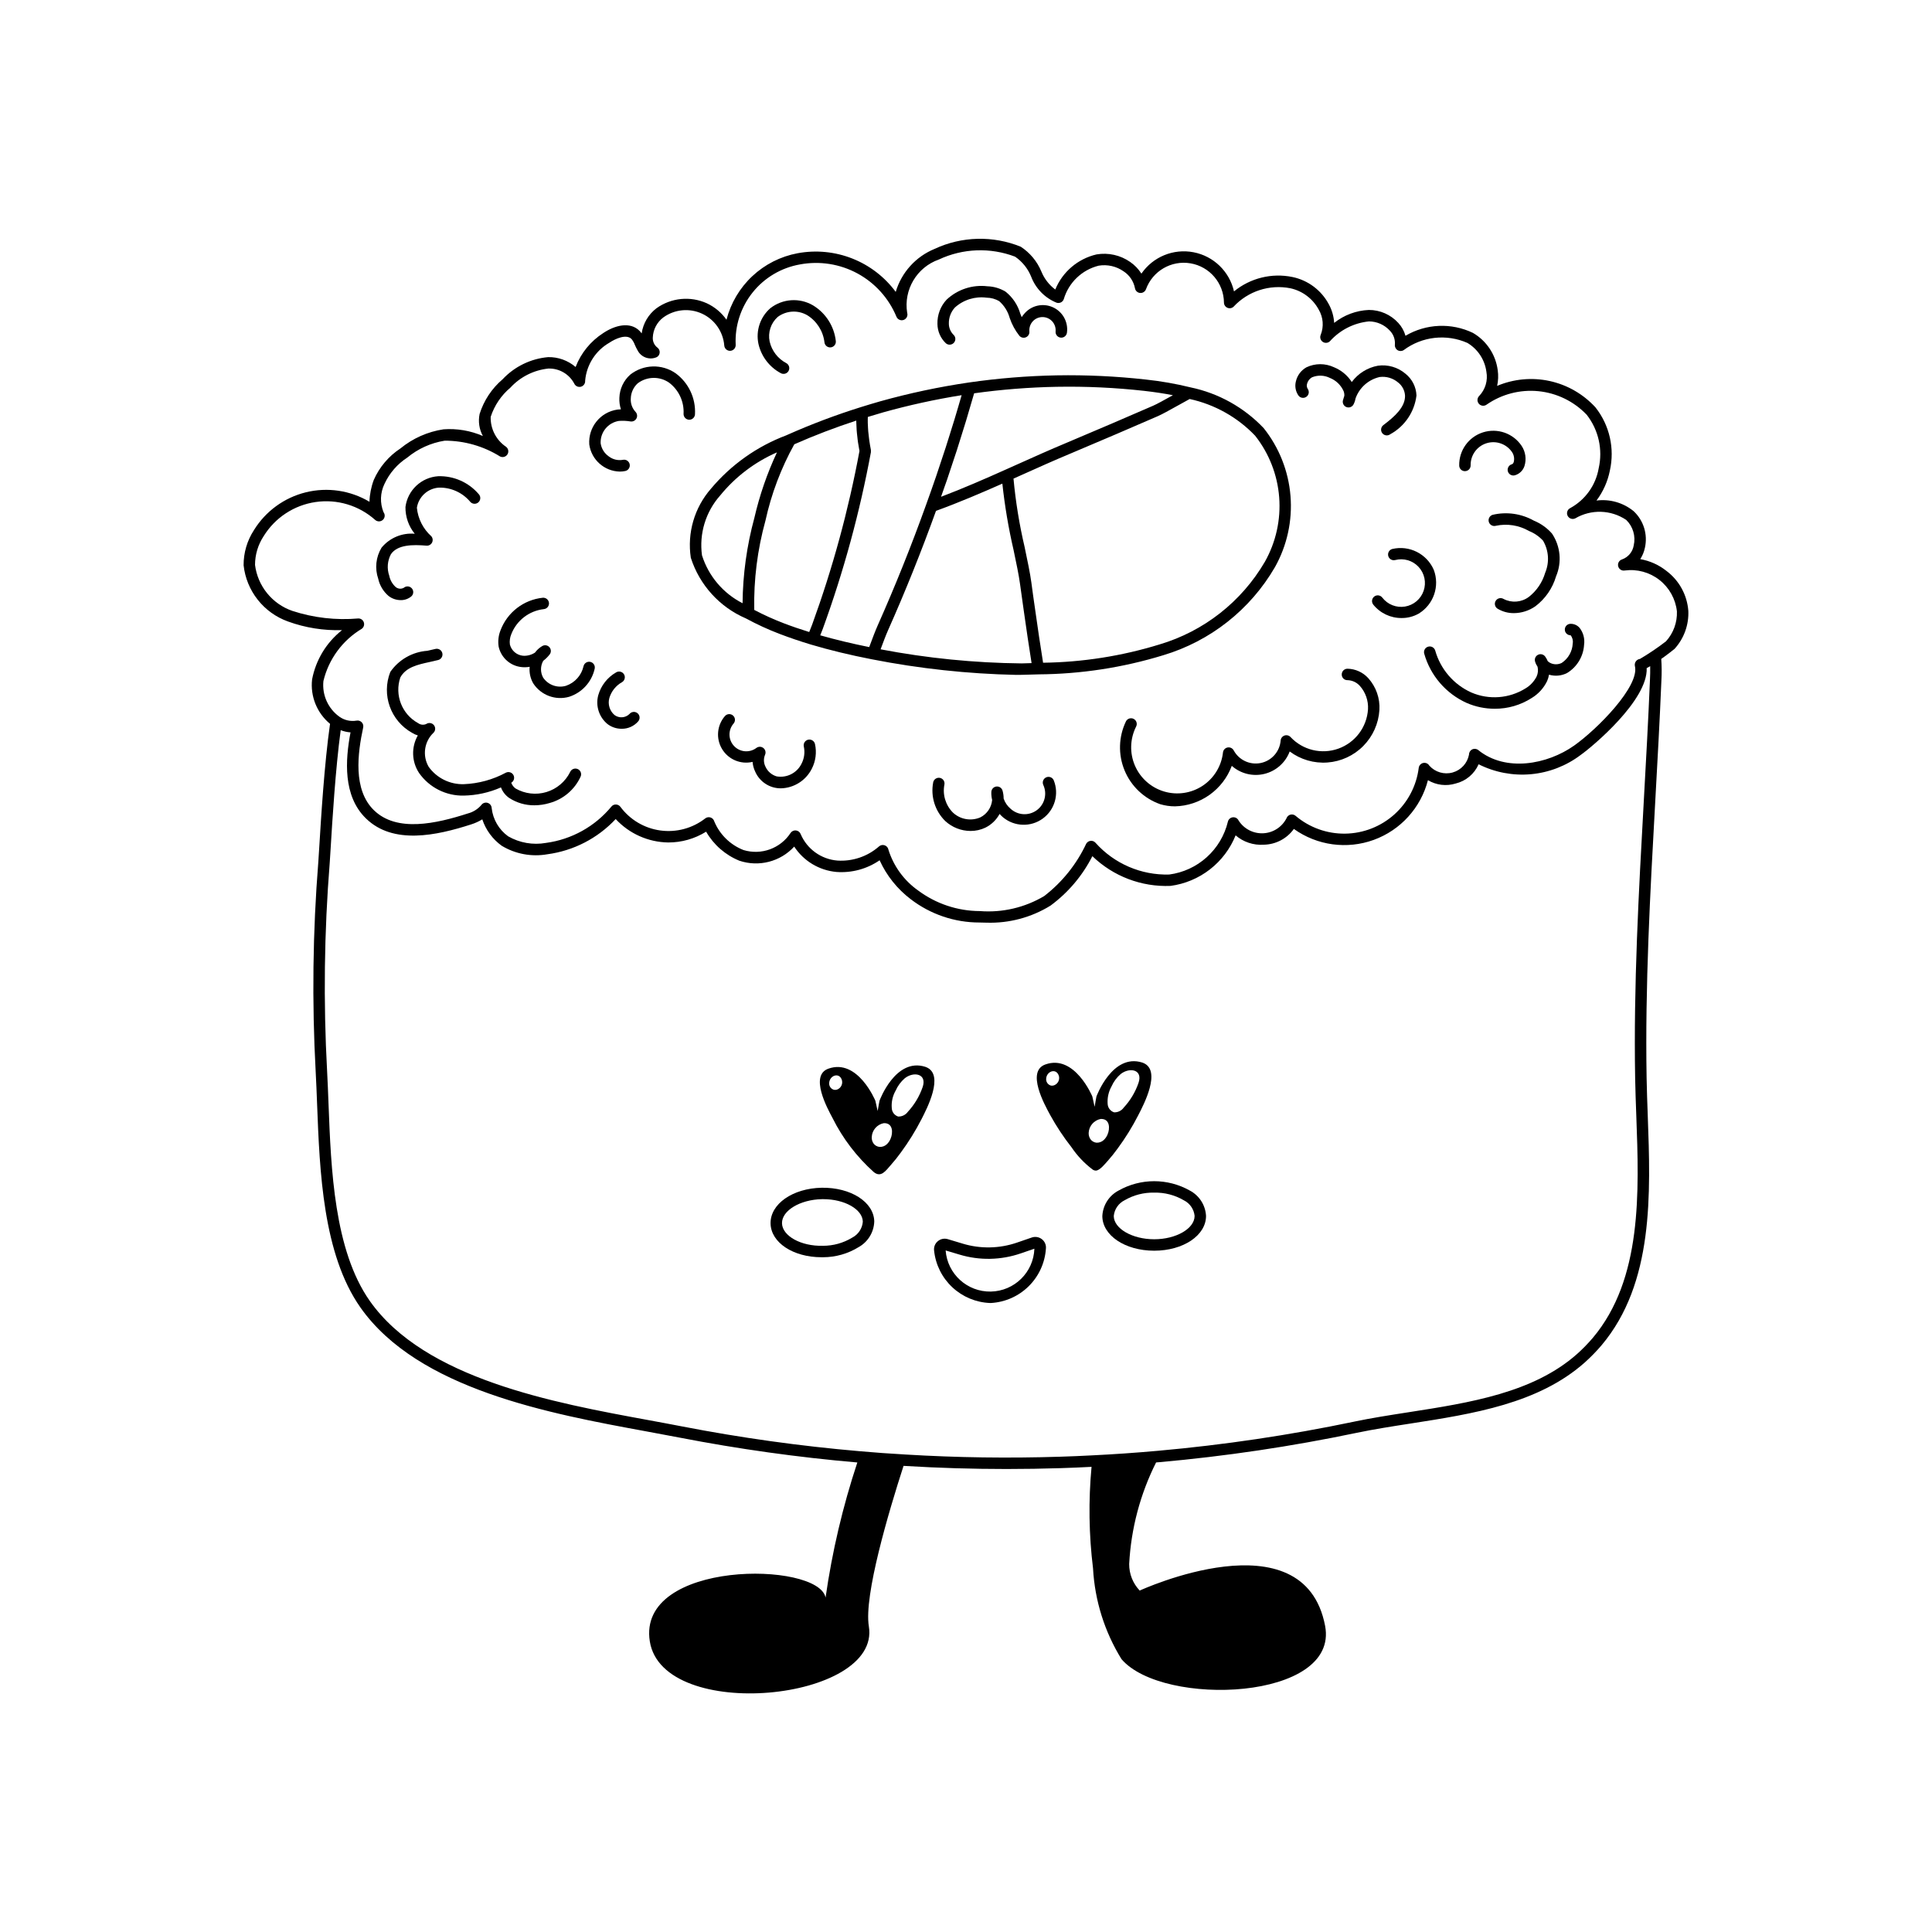 <?xml version="1.0" encoding="UTF-8"?>
<!-- Uploaded to: SVG Repo, www.svgrepo.com, Generator: SVG Repo Mixer Tools -->
<svg fill="#000000" width="800px" height="800px" version="1.1" viewBox="144 144 512 512" xmlns="http://www.w3.org/2000/svg">
 <g>
  <path d="m361.7 477.18c-7.5 0-13.391-3.875-13.492-8.941-0.102-5.164 5.856-9.328 13.559-9.477 7.703-0.105 13.82 3.777 13.922 8.938-0.094 2.844-1.672 5.43-4.156 6.809-2.828 1.742-6.082 2.668-9.402 2.672h-0.43zm0.477-15.395-0.348 0.004c-5.805 0.113-10.652 3.039-10.59 6.387 0.066 3.348 5.023 6.133 10.832 5.969v0.004c2.75 0.008 5.445-0.742 7.797-2.176 1.594-0.828 2.648-2.422 2.789-4.215-0.062-3.277-4.828-5.969-10.48-5.969z"/>
  <path d="m449.87 475.45c-7.707 0-13.742-4.047-13.742-9.211h0.004c0.145-2.84 1.773-5.394 4.289-6.723 5.863-3.316 13.039-3.316 18.906 0 2.512 1.332 4.141 3.883 4.285 6.723 0 5.164-6.035 9.211-13.742 9.211zm0-15.391c-2.75-0.062-5.461 0.637-7.836 2.019-1.613 0.801-2.699 2.371-2.875 4.16 0 3.348 4.906 6.18 10.711 6.18 5.805 0 10.711-2.828 10.711-6.18h0.004c-0.176-1.789-1.262-3.359-2.875-4.156-2.375-1.387-5.09-2.086-7.836-2.023z"/>
  <path d="m406.37 489.31c-3.723-0.145-7.266-1.621-9.988-4.164-2.723-2.543-4.438-5.984-4.832-9.688-0.133-0.941 0.227-1.887 0.949-2.5 0.738-0.637 1.746-0.852 2.676-0.57l3.934 1.18v0.004c4.723 1.43 9.777 1.328 14.445-0.285l3.883-1.336c0.918-0.316 1.934-0.141 2.695 0.465 0.746 0.586 1.145 1.516 1.047 2.465-0.25 3.762-1.863 7.305-4.539 9.961-2.68 2.656-6.234 4.246-10 4.465zm-11.77-13.93h0.004c0.465 6.234 5.727 11.02 11.977 10.898 6.254-0.125 11.32-5.109 11.543-11.359l-3.586 1.234c-5.266 1.82-10.969 1.934-16.301 0.316z"/>
  <path d="m389.48 426.82c-0.086-0.047-0.18-0.082-0.273-0.105-7.91-2.516-12.121 8.969-12.121 8.969s-0.227 1.074-0.5 2.742c-0.348-1.652-0.605-2.711-0.605-2.711s-4.652-11.316-12.469-8.5c-4.984 1.789-0.316 10.41 1.137 13.105h-0.004c2.703 5.41 6.406 10.258 10.91 14.289 1.926 1.574 3.18-0.363 4.469-1.805 0.965-1.078 1.867-2.203 2.711-3.379 2.051-2.785 3.875-5.727 5.457-8.801 1.426-2.789 6.152-11.82 1.289-13.805zm-23.484 5.863h-0.004c-0.309 0.137-0.648 0.18-0.984 0.121-0.754-0.199-1.277-0.887-1.27-1.668 0-2.152 2.758-3.121 3.394-0.832h-0.004c0.242 0.965-0.234 1.961-1.137 2.379zm14.047 13.016h-0.004c-0.219 0.598-0.578 1.129-1.043 1.562-0.52 0.477-1.207 0.723-1.91 0.68-0.664-0.062-1.266-0.418-1.637-0.969-0.32-0.5-0.469-1.09-0.426-1.684 0.105-1.789 1.406-3.285 3.168-3.637 2.559-0.121 2.453 2.684 1.848 4.047zm8.453-13.574c-0.836 2.41-2.164 4.625-3.894 6.5-0.594 0.828-1.559 1.305-2.578 1.27-0.977-0.312-1.652-1.199-1.695-2.227-0.137-1.617 0.223-3.238 1.031-4.652 0.555-1.254 1.383-2.371 2.422-3.269 2.336-1.852 5.969-1.242 4.715 2.379z"/>
  <path d="m446.98 425.69c-0.09-0.047-0.18-0.059-0.273-0.105-7.926-2.5-12.137 8.984-12.137 8.984s-0.211 1.074-0.484 2.742c-0.348-1.652-0.605-2.727-0.605-2.727s-4.668-11.305-12.469-8.484c-5.074 1.816-0.211 10.621 1.273 13.348h-0.004c1.668 3.027 3.578 5.918 5.715 8.637 1.508 2.231 3.371 4.195 5.516 5.82 0.262 0.207 0.586 0.316 0.922 0.316 1.047-0.047 2.379-1.758 3.074-2.516h0.004c0.953-1.074 1.855-2.195 2.695-3.363 2.055-2.785 3.879-5.734 5.453-8.816 1.441-2.789 6.199-11.852 1.32-13.836zm-23.484 5.863c-0.312 0.145-0.66 0.191-1 0.137-0.75-0.219-1.262-0.902-1.258-1.68 0-2.137 2.742-3.121 3.394-0.816v-0.004c0.23 0.957-0.246 1.945-1.137 2.363zm14.047 13.031h-0.004c-0.227 0.594-0.59 1.129-1.059 1.559-0.523 0.473-1.207 0.715-1.91 0.684-0.656-0.07-1.246-0.426-1.621-0.969-0.32-0.5-0.477-1.09-0.438-1.684 0.105-1.789 1.406-3.281 3.164-3.637 2.578-0.121 2.469 2.668 1.863 4.047zm8.168-13.574h-0.004c-0.836 2.41-2.16 4.625-3.894 6.5-0.582 0.828-1.547 1.305-2.559 1.27-0.98-0.309-1.664-1.199-1.715-2.227-0.121-1.617 0.238-3.234 1.031-4.652 0.555-1.254 1.383-2.375 2.426-3.269 2.348-1.852 5.969-1.242 4.711 2.379z"/>
  <path d="m591.42 305.83c-0.328-4.172-2.43-8.004-5.777-10.52-2.019-1.609-4.41-2.688-6.957-3.137 0.59-0.914 1.004-1.93 1.227-2.996 0.801-3.531-0.328-7.223-2.969-9.699-2.758-2.262-6.324-3.285-9.859-2.828 1.758-2.344 2.969-5.051 3.543-7.926 1.324-5.879-0.078-12.039-3.812-16.766-3.227-3.519-7.461-5.961-12.125-6.981-4.668-1.02-9.535-0.57-13.934 1.285 0.301-1.375 0.352-2.789 0.152-4.184-0.543-4.121-2.965-7.762-6.559-9.855-5.715-2.746-12.422-2.461-17.883 0.762-0.355-1.266-1.004-2.434-1.895-3.398-2.004-2.203-4.844-3.457-7.824-3.445-3.344 0.148-6.559 1.348-9.18 3.43-0.102-1.73-0.582-3.418-1.418-4.941-1.98-3.715-5.508-6.359-9.629-7.219-5.481-1.133-11.172 0.27-15.5 3.812-1.195-5.281-5.406-9.355-10.727-10.375-5.32-1.023-10.742 1.203-13.809 5.668-0.77-1.215-1.781-2.266-2.965-3.086-2.594-1.816-5.801-2.535-8.922-2.008-4.941 1.145-9.02 4.613-10.941 9.309-1.652-1.238-2.934-2.902-3.703-4.816-1.121-2.672-3.019-4.949-5.445-6.531-7.367-2.996-15.645-2.785-22.848 0.582-4.977 2.043-8.758 6.231-10.285 11.387-2.938-3.973-6.938-7.043-11.539-8.852-4.602-1.812-9.621-2.293-14.48-1.387-4.488 0.84-8.648 2.945-11.98 6.066-3.336 3.121-5.711 7.129-6.852 11.551-1.324-1.883-3.121-3.387-5.211-4.359-4.352-1.969-9.426-1.473-13.316 1.301-2.144 1.617-3.566 4.016-3.953 6.676-0.152-0.215-0.324-0.422-0.508-0.613-2.582-2.66-6.699-1.469-9.688 0.539-3.328 2.144-5.891 5.289-7.309 8.984-2.023-1.734-4.617-2.668-7.281-2.617-4.613 0.406-8.91 2.5-12.074 5.879-2.852 2.426-4.957 5.606-6.082 9.172-0.418 1.992-0.117 4.066 0.859 5.852-3.281-1.426-6.863-2.035-10.434-1.773-4.195 0.633-8.145 2.391-11.426 5.078-3.102 2.039-5.547 4.93-7.047 8.324-0.695 1.855-1.086 3.816-1.145 5.797-5.074-3.016-11.133-3.918-16.863-2.504-5.731 1.41-10.676 5.019-13.77 10.047-1.793 2.762-2.742 5.988-2.723 9.285 0.363 3.336 1.66 6.504 3.742 9.137 2.082 2.637 4.859 4.633 8.023 5.766 4.586 1.664 9.445 2.438 14.324 2.285-4.137 3.258-6.957 7.902-7.941 13.074-0.5 4.473 1.289 8.898 4.758 11.766-1.516 10.551-2.414 25.402-2.856 32.645-0.109 1.781-0.188 3.125-0.246 3.867v0.004c-1.484 18.547-1.715 37.172-0.699 55.75 0.148 2.727 0.262 5.617 0.375 8.617 0.676 17.637 1.516 39.59 11.461 53.762 15.277 21.742 50.219 28.16 75.73 32.848 3.098 0.57 6.074 1.117 8.887 1.664 15.566 3.019 31.285 5.219 47.086 6.586-3.863 11.66-6.68 23.645-8.418 35.805-1.91-9.684-50.016-10.031-46.578 11.605 3.441 21.652 61.336 15.879 58.047-3.984-1.352-8.168 5.285-30.453 9.195-42.527l0.395 0.023c8.863 0.539 17.859 0.809 26.879 0.809 4.812 0 9.629-0.078 14.445-0.23 2.699-0.09 5.41-0.195 8.098-0.34h0.004c-0.836 8.961-0.703 17.984 0.395 26.918 0.465 8.52 3.059 16.789 7.547 24.047 10.969 12.805 57.715 10.984 53.957-8.816-5.606-29.441-49.137-9.363-49.137-9.363l-0.004-0.004c-1.805-1.895-2.801-4.414-2.785-7.031 0.492-9.371 2.922-18.539 7.133-26.922 0.277-0.023 0.559-0.043 0.832-0.066h0.004c17.559-1.566 35.012-4.16 52.266-7.769 4.516-0.945 9.242-1.684 14.25-2.461 16.684-2.594 33.938-5.277 46.238-16.18v-0.004c1.586-1.418 3.074-2.941 4.453-4.559 13.887-16.48 13.016-40.121 12.25-60.977-0.125-3.383-0.246-6.695-0.301-9.895-0.43-24.34 0.949-49.168 2.285-73.18 0.586-10.547 1.195-21.457 1.637-32.176 0.105-1.887 0.094-3.781-0.043-5.668 1.891-1.34 3.488-2.629 3.516-2.656 2.519-2.758 3.836-6.406 3.66-10.137zm-10.164 18.34c-0.441 10.691-1.051 21.59-1.637 32.129-1.34 24.066-2.723 48.953-2.289 73.402 0.055 3.219 0.18 6.551 0.305 9.953 0.746 20.309 1.594 43.324-11.531 58.906v-0.004c-1.289 1.512-2.676 2.934-4.156 4.258-11.629 10.309-28.438 12.922-44.691 15.449-5.047 0.785-9.812 1.527-14.406 2.488l0.004 0.004c-17.141 3.586-34.477 6.16-51.918 7.715-5.824 0.527-11.746 0.938-17.613 1.223-2.746 0.152-5.508 0.258-8.254 0.348-13.73 0.441-27.539 0.246-41.047-0.574-4.18-0.234-8.262-0.527-12.137-0.875-15.836-1.359-31.59-3.559-47.191-6.586-2.82-0.551-5.812-1.098-8.918-1.672-25-4.59-59.238-10.879-73.801-31.605-9.43-13.438-10.25-34.895-10.91-52.137-0.117-3.016-0.227-5.926-0.375-8.668-1.012-18.441-0.777-36.934 0.695-55.344 0.059-0.758 0.141-2.121 0.25-3.922 0.418-6.918 1.262-20.828 2.652-31.152v-0.004c0.832 0.324 1.711 0.523 2.606 0.586-1.395 7.332-2.039 16.852 4.09 22.809 7.223 7.043 18.715 4.539 27.91 1.57 1.023-0.324 2.004-0.773 2.918-1.332 0.938 2.82 2.742 5.273 5.156 7.008 3.629 2.188 7.93 2.984 12.102 2.246 6.93-0.93 13.32-4.227 18.094-9.332 3.594 3.883 8.625 6.129 13.918 6.207 3.551 0.012 7.035-0.98 10.047-2.859 2 3.481 5.106 6.191 8.824 7.699 5.156 1.723 10.844 0.258 14.52-3.746 2.5 3.828 6.617 6.301 11.172 6.719 4.062 0.305 8.105-0.785 11.461-3.094 1.855 4.07 4.688 7.617 8.25 10.32 5.223 4.004 11.617 6.176 18.199 6.172 0.648 0.027 1.289 0.043 1.918 0.043 5.961 0.188 11.848-1.383 16.922-4.519 4.672-3.441 8.473-7.93 11.094-13.105 5.539 5.348 13.02 8.195 20.711 7.879 3.805-0.508 7.406-2.016 10.434-4.367 3.031-2.352 5.383-5.469 6.816-9.027 2.062 1.773 4.742 2.664 7.453 2.477 3.176-0.051 6.137-1.602 7.984-4.18 6.148 4.398 14.07 5.484 21.172 2.902 7.102-2.586 12.477-8.504 14.359-15.824 2.215 1.328 4.887 1.648 7.356 0.883 2.711-0.656 4.957-2.543 6.074-5.098 4.293 2.156 9.102 3.07 13.883 2.633s9.344-2.207 13.172-5.106c3.102-2.191 17.844-14.504 17.484-23.008 0.293-0.148 0.609-0.324 0.93-0.512 0.027 1.207-0.012 2.43-0.059 3.625zm-2.68-5.543c-0.43 0.059-0.812 0.293-1.062 0.648-0.25 0.355-0.34 0.797-0.25 1.223 1.312 5.352-9.953 16.742-16.113 21.094-7.125 5.031-18.129 7.059-25.383 1.195v-0.004c-0.453-0.367-1.082-0.441-1.609-0.188s-0.863 0.793-0.855 1.375c-0.426 2.285-2.109 4.125-4.348 4.746-2.234 0.621-4.629-0.082-6.172-1.816-0.328-0.559-0.977-0.844-1.609-0.711-0.633 0.133-1.113 0.652-1.195 1.297-0.598 4.769-2.898 9.16-6.484 12.367-3.582 3.203-8.203 5.004-13.012 5.07-4.809 0.062-9.477-1.613-13.141-4.723-0.383-0.324-0.898-0.438-1.383-0.309-0.48 0.133-0.867 0.496-1.031 0.969-1.195 2.328-3.543 3.84-6.16 3.965-2.613 0.125-5.098-1.152-6.512-3.356-0.27-0.594-0.891-0.949-1.539-0.879-0.648 0.066-1.18 0.543-1.32 1.18-0.875 3.629-2.828 6.906-5.602 9.402-2.773 2.5-6.238 4.098-9.938 4.586-7.426 0.215-14.566-2.859-19.52-8.395-0.324-0.383-0.812-0.582-1.309-0.531-0.496 0.047-0.938 0.34-1.18 0.777-2.555 5.438-6.371 10.191-11.133 13.863-5.133 3.047-11.082 4.438-17.035 3.973-5.906-0.016-11.645-1.934-16.379-5.465-3.734-2.641-6.5-6.438-7.859-10.805-0.098-0.535-0.473-0.977-0.98-1.156-0.512-0.184-1.078-0.082-1.492 0.27-3.035 2.676-7.012 4.031-11.047 3.769-4.301-0.344-8.055-3.047-9.738-7.016-0.203-0.527-0.68-0.902-1.242-0.965-0.562-0.066-1.113 0.188-1.43 0.656-2.688 4.117-7.769 5.965-12.473 4.539-3.508-1.371-6.309-4.113-7.75-7.594-0.133-0.484-0.5-0.875-0.98-1.035-0.477-0.16-1.004-0.074-1.402 0.234-3.371 2.629-7.66 3.785-11.898 3.207-4.234-0.574-8.059-2.84-10.602-6.273-0.277-0.375-0.715-0.598-1.18-0.609-0.469-0.023-0.922 0.184-1.207 0.555-4.363 5.277-10.555 8.715-17.34 9.621-3.441 0.613-6.992-0.008-10.023-1.75-2.438-1.762-4.023-4.473-4.359-7.461-0.023-0.66-0.469-1.23-1.105-1.41-0.637-0.176-1.316 0.078-1.68 0.629-0.93 1.074-2.168 1.836-3.543 2.191-8.395 2.707-18.809 5.059-24.875-0.859-5.609-5.453-4.312-15.133-2.848-21.941 0.105-0.496-0.043-1.012-0.398-1.375-0.355-0.363-0.867-0.527-1.367-0.43-1.594 0.273-3.231-0.102-4.547-1.039-3.004-2.168-4.617-5.777-4.227-9.461 1.391-5.797 5.059-10.785 10.172-13.844 0.531-0.391 0.746-1.082 0.531-1.707-0.211-0.629-0.809-1.047-1.469-1.023-5.906 0.516-11.855-0.168-17.488-2.012-2.617-0.906-4.93-2.531-6.676-4.684-1.742-2.152-2.852-4.75-3.195-7.5 0.004-2.703 0.793-5.344 2.277-7.602 3.023-4.91 8.07-8.227 13.777-9.059s11.488 0.906 15.789 4.746c0.586 0.52 1.465 0.508 2.039-0.023 0.57-0.527 0.645-1.406 0.172-2.027-0.984-2.426-0.891-5.16 0.262-7.516 1.309-2.832 3.391-5.238 6.008-6.938 2.856-2.363 6.289-3.918 9.949-4.5 5.18-0.004 10.262 1.445 14.66 4.184 0.695 0.344 1.543 0.109 1.957-0.551 0.414-0.656 0.262-1.52-0.348-2-2.637-1.773-4.184-4.773-4.09-7.949 0.984-3.016 2.793-5.695 5.219-7.738 2.633-2.859 6.219-4.66 10.082-5.062 2.848-0.082 5.496 1.457 6.836 3.973 0.301 0.672 1.043 1.027 1.758 0.848 0.711-0.184 1.191-0.852 1.137-1.586 0.359-4.227 2.777-8.008 6.469-10.109 1.516-1.02 4.453-2.363 5.824-0.949 0.375 0.465 0.672 0.984 0.879 1.547 0.207 0.488 0.441 0.965 0.707 1.422 0.941 1.898 3.223 2.703 5.144 1.809 0.438-0.262 0.711-0.723 0.734-1.23 0.023-0.504-0.207-0.988-0.617-1.289-0.824-0.629-1.277-1.633-1.211-2.668 0.086-2.098 1.105-4.043 2.781-5.309 2.988-2.168 6.91-2.551 10.262-1.004 3.352 1.547 5.606 4.781 5.898 8.461 0.07 0.824 0.789 1.441 1.617 1.383 0.824-0.055 1.453-0.77 1.406-1.598-0.242-5.012 1.355-9.945 4.492-13.863 3.137-3.922 7.598-6.562 12.543-7.43 5.199-0.973 10.574-0.133 15.227 2.383 4.648 2.519 8.297 6.555 10.328 11.438 0.293 0.762 1.137 1.156 1.91 0.891 0.77-0.27 1.191-1.102 0.949-1.879-0.988-6.125 2.551-12.082 8.402-14.137 6.352-2.977 13.637-3.246 20.191-0.754 1.914 1.309 3.398 3.156 4.266 5.309 1.191 3.129 3.625 5.621 6.723 6.887 0.379 0.129 0.797 0.102 1.156-0.074 0.363-0.18 0.637-0.492 0.766-0.875 1.293-4.379 4.809-7.75 9.238-8.859 2.324-0.387 4.703 0.156 6.629 1.512 1.559 1.02 2.637 2.629 2.992 4.457 0.113 0.68 0.668 1.199 1.352 1.262 0.688 0.062 1.328-0.344 1.566-0.988 1.762-4.844 6.734-7.731 11.812-6.863 5.078 0.871 8.805 5.25 8.855 10.402 0.004 0.598 0.363 1.137 0.914 1.375 0.551 0.238 1.188 0.129 1.629-0.277 3.832-4.129 9.531-5.984 15.059-4.894 3.211 0.703 5.957 2.773 7.516 5.668 1.195 2.027 1.387 4.492 0.52 6.684-0.281 0.656-0.066 1.422 0.52 1.836 0.586 0.414 1.379 0.359 1.906-0.129 2.672-2.996 6.371-4.879 10.367-5.277 2.106 0.008 4.109 0.898 5.531 2.449 0.965 0.984 1.453 2.34 1.336 3.711-0.066 0.586 0.211 1.156 0.711 1.465 0.5 0.309 1.137 0.301 1.629-0.023 2.394-1.785 5.219-2.902 8.188-3.234 2.969-0.332 5.973 0.129 8.703 1.34 2.746 1.645 4.59 4.445 5.016 7.617 0.438 2.328-0.273 4.719-1.906 6.43-0.566 0.555-0.609 1.449-0.102 2.055 0.508 0.605 1.398 0.719 2.043 0.262 4.012-2.797 8.895-4.066 13.766-3.578 4.867 0.488 9.402 2.699 12.781 6.238 3.144 4.016 4.312 9.234 3.176 14.207-0.777 4.484-3.559 8.367-7.559 10.547-0.742 0.375-1.043 1.281-0.668 2.027 0.375 0.746 1.281 1.051 2.027 0.68 4.207-2.465 9.453-2.305 13.5 0.414 1.797 1.75 2.551 4.312 1.988 6.758-0.277 1.699-1.453 3.113-3.074 3.699-0.773 0.227-1.234 1.02-1.051 1.805 0.188 0.785 0.957 1.289 1.75 1.141 3.277-0.434 6.59 0.469 9.188 2.508 2.602 2.035 4.269 5.035 4.633 8.32 0.109 2.922-0.926 5.773-2.894 7.941-2.207 1.703-4.519 3.266-6.926 4.68z"/>
  <path d="m481.88 294.29c3.215-5.742 4.648-12.312 4.113-18.871-0.531-6.562-3.004-12.812-7.106-17.965-5.207-5.481-11.961-9.25-19.363-10.793-3.926-0.965-7.914-1.664-11.938-2.086-7.805-0.867-15.66-1.238-23.512-1.102-7.809 0.145-15.598 0.777-23.328 1.895-7.922 1.164-15.762 2.828-23.473 4.984-1.754 0.504-3.496 1.023-5.234 1.57-6.562 2.055-13 4.484-19.281 7.273-0.262 0.113-0.367 0.16-0.414 0.184-7.754 2.926-14.625 7.801-19.949 14.152-4.371 5.016-6.32 11.699-5.324 18.277 2.309 7.223 7.633 13.09 14.602 16.082 2.875 1.562 5.856 2.93 8.91 4.098 2.727 1.039 5.469 1.969 8.328 2.832 4.957 1.473 10.379 2.785 16.113 3.898 12.621 2.481 25.434 3.863 38.293 4.137 0.543 0 1.043-0.008 1.496-0.016 1.461-0.031 2.922-0.078 4.387-0.121v-0.004c11.207-0.074 22.34-1.781 33.055-5.062 12.488-3.731 23.086-12.086 29.625-23.363zm-57.754-47.785h0.004c7.723-0.137 15.445 0.227 23.121 1.082 2.762 0.312 5.258 0.699 7.582 1.145-2.266 1.262-4.18 2.328-5.211 2.777-6.969 3.039-14.34 6.195-23.191 9.93-4.219 1.762-8.574 3.715-12.785 5.606l-3.246 1.453c-5.312 2.379-11.141 4.93-17.016 7.16 0.539-1.523 1.086-3.043 1.613-4.582 0.305-0.891 0.594-1.789 0.891-2.68 0.562-1.68 1.129-3.356 1.676-5.043 0.344-1.062 0.668-2.129 1-3.191 0.48-1.531 0.969-3.059 1.434-4.594 0.336-1.113 0.656-2.231 0.984-3.344 0.395-1.332 0.797-2.664 1.176-3.996l-0.004 0.004c7.285-1.016 14.621-1.59 21.977-1.727zm-46.027 6.762c6.824-1.906 13.75-3.422 20.746-4.539-0.309 1.07-0.621 2.137-0.938 3.203-0.316 1.07-0.629 2.144-0.957 3.215-0.469 1.535-0.953 3.066-1.434 4.598-0.312 0.992-0.621 1.988-0.941 2.977-0.555 1.715-1.129 3.422-1.703 5.125-0.27 0.797-0.527 1.598-0.797 2.391-0.855 2.5-1.73 4.984-2.625 7.453-3.898 10.867-8.234 21.676-12.883 32.129-0.648 1.465-1.332 3.297-2.055 5.238l-0.16 0.43c-4.574-0.922-8.926-1.969-12.98-3.121 0.234-0.59 0.48-1.176 0.695-1.762h-0.004c5.531-15.207 9.789-30.844 12.734-46.758 0.012-0.102 0.012-0.203 0-0.305 0.012-0.098 0.012-0.199 0-0.297-0.168-0.855-0.309-1.691-0.426-2.508-0.039-0.27-0.062-0.527-0.098-0.789-0.07-0.543-0.133-1.082-0.18-1.602-0.027-0.301-0.043-0.59-0.059-0.887-0.031-0.469-0.055-0.93-0.066-1.383-0.008-0.297-0.008-0.59-0.004-0.883 0-0.238 0.012-0.465 0.02-0.699 1.367-0.426 2.738-0.832 4.113-1.227zm-7.18 2.328c0 0.156 0.012 0.32 0.016 0.48 0.012 0.605 0.043 1.227 0.086 1.859 0.02 0.258 0.043 0.52 0.066 0.781 0.051 0.578 0.117 1.168 0.195 1.766 0.035 0.254 0.062 0.508 0.102 0.766 0.109 0.742 0.238 1.496 0.383 2.266h0.004c-2.906 15.664-7.102 31.059-12.547 46.027-0.242 0.656-0.512 1.305-0.77 1.953-2.336-0.73-4.606-1.5-6.719-2.312-2.684-1.023-5.305-2.211-7.852-3.547-0.16-7.992 0.84-15.965 2.973-23.668 1.551-7.078 4.125-13.891 7.641-20.223 5.324-2.348 10.836-4.457 16.422-6.281zm-40.891 35.555 0.004 0.004c-0.781-5.727 0.977-11.504 4.805-15.828 4.039-4.961 9.203-8.887 15.066-11.445-2.602 5.555-4.606 11.371-5.984 17.352-2.008 7.375-3.059 14.98-3.129 22.629-5.148-2.617-9.027-7.195-10.758-12.707zm84.715 28.656 0.004 0.004c-12.547-0.129-25.059-1.379-37.383-3.734 0.703-1.883 1.363-3.66 1.969-5.027 4.586-10.305 8.859-20.957 12.719-31.664 6.07-2.203 12.152-4.812 17.582-7.215v-0.004c0.637 5.906 1.625 11.77 2.965 17.555 0.723 3.43 1.402 6.664 1.73 9.113 0.316 2.348 0.637 4.695 0.984 7.031 0.684 4.871 1.363 9.422 2.066 13.867-0.875 0.031-1.754 0.059-2.633 0.078zm5.684-0.18c-0.723-4.547-1.422-9.195-2.121-14.195-0.348-2.336-0.664-4.672-0.98-7.027-0.34-2.535-1.035-5.828-1.766-9.312l0.004 0.004c-1.414-6.008-2.406-12.109-2.977-18.258l2.293-1.027c4.195-1.883 8.531-3.828 12.719-5.574 8.867-3.742 16.246-6.902 23.227-9.945 1.164-0.508 3.047-1.555 5.434-2.883 0.949-0.531 1.969-1.094 3.012-1.664v-0.004c6.625 1.438 12.664 4.824 17.348 9.723 3.695 4.684 5.918 10.363 6.375 16.312 0.461 5.949-0.859 11.898-3.789 17.098-6.184 10.59-16.168 18.426-27.922 21.91-10 3.078-20.387 4.711-30.852 4.848z"/>
  <path d="m358.16 340.03c-0.816 0.188-1.324 1.004-1.137 1.816 0.328 1.535 0.117 3.133-0.602 4.527-1.203 2.469-3.898 3.848-6.609 3.375-1.293-0.379-2.363-1.297-2.93-2.523-0.516-0.98-0.57-2.144-0.148-3.172 0.293-0.629 0.117-1.375-0.422-1.812-0.543-0.438-1.309-0.449-1.863-0.031-1.816 1.367-4.375 1.145-5.926-0.516-1.555-1.664-1.602-4.227-0.117-5.949 0.543-0.633 0.473-1.582-0.16-2.129-0.629-0.543-1.582-0.477-2.129 0.148-2.125 2.441-2.434 5.969-0.762 8.738 1.668 2.769 4.934 4.144 8.082 3.406 0.074 0.91 0.316 1.801 0.715 2.625 1.191 2.68 3.859 4.402 6.793 4.383 3.469-0.086 6.613-2.074 8.18-5.172 1.043-2.023 1.348-4.352 0.852-6.578-0.09-0.391-0.332-0.73-0.672-0.945-0.34-0.211-0.754-0.281-1.145-0.191z"/>
  <path d="m421.26 350c-0.367 0.16-0.656 0.461-0.805 0.832-0.148 0.375-0.145 0.789 0.016 1.16 1.109 2.371 0.383 5.195-1.734 6.734-2.117 1.539-5.027 1.363-6.941-0.418-0.844-0.715-1.473-1.645-1.824-2.691 0.004-0.707-0.094-1.414-0.289-2.094-0.203-0.715-0.898-1.176-1.637-1.086-0.742 0.09-1.305 0.703-1.332 1.445-0.027 0.715 0.043 1.426 0.215 2.117-0.176 1.977-1.355 3.719-3.125 4.613-2.453 1.059-5.297 0.566-7.254-1.254-1.949-1.949-2.805-4.738-2.273-7.445 0.074-0.395-0.008-0.805-0.234-1.137-0.227-0.332-0.578-0.559-0.973-0.633-0.395-0.074-0.805 0.012-1.137 0.238-0.332 0.227-0.559 0.574-0.633 0.969-0.711 3.727 0.484 7.559 3.184 10.219 1.832 1.695 4.238 2.641 6.738 2.644 1.348 0.004 2.684-0.293 3.902-0.871 1.605-0.793 2.926-2.062 3.777-3.641 0.285 0.32 0.59 0.621 0.914 0.898 3.023 2.508 7.363 2.641 10.539 0.324 3.172-2.316 4.367-6.488 2.898-10.133-0.156-0.371-0.457-0.664-0.832-0.812-0.371-0.148-0.789-0.141-1.16 0.02z"/>
  <path d="m297.08 347.8c-0.77-0.328-1.66 0.027-1.992 0.797-1.27 2.559-3.543 4.477-6.281 5.305-2.734 0.824-5.691 0.484-8.168-0.941-0.531-0.379-0.934-0.91-1.152-1.527 0.707-0.406 0.965-1.301 0.582-2.023-0.383-0.719-1.266-1.008-2-0.648-3.43 1.852-7.238 2.894-11.133 3.051-3.68 0.117-7.176-1.602-9.328-4.59-1.738-2.969-1.184-6.75 1.336-9.098 0.504-0.57 0.508-1.43 0.004-2.004-0.5-0.57-1.352-0.684-1.984-0.258-0.703 0.32-1.52 0.238-2.144-0.215-4.312-2.352-6.309-7.465-4.731-12.117 1.496-2.723 4.566-3.394 7.816-4.102 0.754-0.164 1.5-0.328 2.219-0.516h0.004c0.809-0.211 1.293-1.035 1.086-1.848-0.211-0.809-1.035-1.293-1.848-1.086-0.684 0.176-1.395 0.332-2.109 0.488h0.004c-3.957 0.277-7.574 2.34-9.828 5.602-2.387 6.066 0.078 12.965 5.773 16.141 0.473 0.301 0.984 0.531 1.52 0.684-1.77 3.117-1.645 6.957 0.324 9.949 2.703 3.852 7.148 6.102 11.855 6 3.394-0.066 6.746-0.805 9.855-2.172 0.43 1.148 1.203 2.137 2.219 2.824 1.977 1.273 4.285 1.941 6.637 1.918 1.379-0.004 2.75-0.211 4.07-0.613 3.633-1.008 6.633-3.578 8.191-7.012 0.328-0.77-0.027-1.66-0.797-1.988z"/>
  <path d="m250.18 303.04c1.008 0.02 1.992-0.32 2.781-0.953 0.312-0.258 0.508-0.625 0.547-1.027 0.035-0.402-0.086-0.801-0.344-1.109-0.258-0.312-0.629-0.504-1.031-0.543-0.402-0.035-0.801 0.09-1.109 0.352-0.703 0.402-1.59 0.312-2.199-0.223-0.859-0.789-1.445-1.832-1.672-2.977-0.652-1.875-0.488-3.941 0.449-5.695 1.746-2.543 5.742-2.57 9.422-2.262v0.004c0.609 0.051 1.191-0.273 1.473-0.82 0.281-0.547 0.203-1.207-0.195-1.676-2.176-1.949-3.543-4.648-3.824-7.559 0.469-2.934 2.91-5.144 5.875-5.328 3.195-0.062 6.246 1.332 8.293 3.789 0.562 0.617 1.52 0.664 2.141 0.102 0.617-0.562 0.664-1.52 0.102-2.141-2.676-3.144-6.641-4.902-10.77-4.769-4.465 0.301-8.094 3.715-8.668 8.156-0.035 2.578 0.832 5.09 2.457 7.09-3.363-0.293-6.656 1.09-8.801 3.699-1.496 2.477-1.816 5.488-0.875 8.223 0.391 1.773 1.348 3.375 2.731 4.555 0.918 0.719 2.051 1.109 3.219 1.113z"/>
  <path d="m328.18 253.76c0.223-4.238-1.699-8.305-5.109-10.824-3.652-2.551-8.543-2.414-12.043 0.34-1.77 1.566-2.812 3.797-2.887 6.156-0.051 1.031 0.09 2.062 0.41 3.043-0.301 0.008-0.602 0.027-0.91 0.066-4.531 0.641-7.797 4.676-7.477 9.246 0.566 4.051 3.988 7.094 8.078 7.188 0.492 0 0.98-0.051 1.461-0.152 0.82-0.176 1.34-0.98 1.168-1.801-0.176-0.816-0.98-1.34-1.801-1.164-1.324 0.238-2.688-0.094-3.75-0.918-1.168-0.809-1.945-2.07-2.144-3.477-0.121-2.91 1.957-5.453 4.832-5.914 1.047-0.078 2.098-0.027 3.133 0.145 0.637 0.078 1.258-0.258 1.543-0.836 0.285-0.574 0.172-1.27-0.277-1.73-0.891-0.965-1.34-2.254-1.238-3.562 0.047-1.523 0.707-2.965 1.836-3.988 2.453-1.852 5.82-1.914 8.34-0.152 2.551 1.945 3.977 5.027 3.809 8.23-0.016 0.402 0.129 0.797 0.406 1.09 0.273 0.297 0.652 0.473 1.055 0.484 0.406 0.016 0.797-0.133 1.09-0.41 0.293-0.273 0.465-0.656 0.477-1.059z"/>
  <path d="m300.46 319.41c-0.812-0.188-1.625 0.316-1.816 1.133-0.539 2.43-2.309 4.402-4.664 5.203-2.281 0.664-4.727-0.223-6.055-2.188-0.754-1.391-0.734-3.07 0.043-4.445 0.637-0.48 1.203-1.039 1.691-1.668 0.449-0.57 0.426-1.379-0.051-1.926-0.48-0.547-1.277-0.68-1.902-0.312-0.758 0.441-1.418 1.035-1.938 1.742-0.93 0.609-2.035 0.902-3.148 0.832-1.676-0.152-3.074-1.34-3.492-2.965-0.125-0.938 0.004-1.887 0.371-2.758 1.414-3.637 4.731-6.191 8.609-6.633 0.402-0.035 0.773-0.23 1.031-0.539 0.258-0.309 0.383-0.711 0.344-1.109-0.039-0.402-0.234-0.773-0.547-1.027-0.309-0.258-0.707-0.379-1.109-0.34-5.051 0.531-9.371 3.859-11.176 8.605-0.555 1.379-0.73 2.883-0.504 4.352 0.652 2.973 3.164 5.172 6.195 5.43 0.676 0.062 1.355 0.031 2.023-0.09-0.152 1.527 0.18 3.066 0.949 4.394 2.047 3.144 5.906 4.586 9.512 3.555 3.414-1.102 5.988-3.926 6.766-7.426 0.191-0.816-0.316-1.633-1.133-1.82z"/>
  <path d="m310.81 333.22c-1.078 1.059-2.766 1.168-3.973 0.258-1.281-1.109-1.809-2.859-1.355-4.492 0.531-1.793 1.742-3.305 3.375-4.211 0.711-0.434 0.938-1.359 0.512-2.07-0.43-0.715-1.352-0.949-2.07-0.527-2.32 1.32-4.031 3.504-4.758 6.074-0.75 2.805 0.211 5.789 2.453 7.633 1.074 0.816 2.391 1.254 3.738 1.25 1.695 0.031 3.316-0.699 4.422-1.992 0.254-0.309 0.379-0.711 0.34-1.109-0.039-0.402-0.234-0.77-0.547-1.027-0.312-0.254-0.711-0.375-1.113-0.336-0.398 0.039-0.77 0.238-1.023 0.551z"/>
  <path d="m501.08 321.22c-0.836 0.004-1.512 0.688-1.504 1.527-0.008 0.402 0.152 0.793 0.441 1.078 0.285 0.281 0.68 0.438 1.082 0.426 1.262 0.031 2.453 0.586 3.289 1.531 1.508 1.699 2.277 3.926 2.148 6.191-0.305 4.731-3.391 8.824-7.852 10.422-4.461 1.598-9.445 0.387-12.68-3.074-0.41-0.438-1.039-0.594-1.605-0.395-0.566 0.195-0.965 0.711-1.012 1.309-0.234 2.93-2.367 5.356-5.242 5.961-2.875 0.605-5.805-0.754-7.203-3.34-0.316-0.59-0.988-0.898-1.645-0.762s-1.145 0.691-1.199 1.359c-0.41 3.586-2.391 6.805-5.402 8.793-3.012 1.984-6.75 2.535-10.211 1.504-3.457-1.031-6.281-3.539-7.715-6.852-1.43-3.316-1.32-7.09 0.297-10.316 0.402-0.734 0.129-1.656-0.605-2.055-0.734-0.398-1.656-0.129-2.055 0.605-1.98 4.09-2.121 8.828-0.387 13.027 1.73 4.199 5.172 7.461 9.461 8.965 1.266 0.375 2.578 0.566 3.898 0.562 3.297-0.074 6.492-1.141 9.176-3.051 2.684-1.914 4.734-4.586 5.883-7.676 2.367 2.09 5.609 2.883 8.676 2.121 3.062-0.762 5.559-2.981 6.672-5.934 2.879 2.152 6.438 3.191 10.02 2.922 3.586-0.266 6.953-1.82 9.48-4.375 2.527-2.555 4.047-5.938 4.273-9.527 0.188-3.106-0.883-6.156-2.969-8.465-1.418-1.551-3.41-2.449-5.512-2.484z"/>
  <path d="m560.19 309.32c-0.836 0.012-1.508 0.699-1.496 1.535 0.008 0.836 0.695 1.508 1.531 1.496 0.492 0.605 0.699 1.391 0.566 2.16-0.094 2.094-1.18 4.016-2.926 5.176-0.895 0.441-1.938 0.469-2.856 0.082-0.316-0.129-0.605-0.32-0.848-0.562-0.176-0.438-0.402-0.848-0.68-1.223-0.438-0.59-1.234-0.785-1.891-0.457-0.656 0.324-0.988 1.074-0.781 1.781 0.145 0.496 0.367 0.965 0.66 1.391 0.207 0.867 0.121 1.777-0.25 2.586-0.668 1.316-1.699 2.418-2.973 3.164-4.316 2.68-9.672 3.078-14.336 1.066-4.672-2.106-8.168-6.172-9.562-11.102-0.23-0.805-1.07-1.27-1.875-1.035-0.805 0.23-1.27 1.07-1.035 1.871 1.645 5.801 5.769 10.574 11.266 13.047 2.344 1.012 4.867 1.535 7.422 1.531 3.465 0.02 6.859-0.969 9.777-2.84 1.766-1.062 3.184-2.617 4.086-4.469 0.242-0.551 0.418-1.125 0.52-1.719 1.594 0.473 3.305 0.316 4.781-0.441 2.641-1.605 4.324-4.402 4.508-7.488 0.227-1.586-0.199-3.195-1.176-4.465-0.605-0.711-1.5-1.109-2.434-1.086z"/>
  <path d="m539.54 280.44c-0.789 0.254-1.227 1.094-0.984 1.887 0.246 0.793 1.082 1.242 1.875 1.008 2.992-0.637 6.113-0.145 8.766 1.383 1.418 0.566 2.691 1.445 3.727 2.57 1.516 2.582 1.727 5.727 0.57 8.492-0.742 2.539-2.258 4.781-4.34 6.41-1.941 1.445-4.535 1.656-6.684 0.543-0.344-0.211-0.754-0.281-1.148-0.188-0.391 0.09-0.73 0.336-0.941 0.68-0.215 0.344-0.281 0.754-0.188 1.148 0.094 0.391 0.34 0.73 0.684 0.941 1.305 0.781 2.801 1.191 4.324 1.172 2.031-0.012 4.012-0.645 5.676-1.805 2.637-1.988 4.562-4.773 5.492-7.941 1.586-3.719 1.18-7.992-1.082-11.348-1.316-1.496-2.965-2.668-4.812-3.422-3.324-1.867-7.227-2.414-10.934-1.531z"/>
  <path d="m532.25 268.86c0.84-0.016 1.504-0.707 1.484-1.543-0.051-2.668 1.656-5.051 4.199-5.852 2.543-0.801 5.312 0.168 6.797 2.383 0.508 0.781 0.656 1.742 0.414 2.641-0.16 0.449-0.406 0.52-0.512 0.551v0.004c-0.387 0.109-0.711 0.371-0.906 0.727-0.191 0.352-0.238 0.77-0.125 1.152 0.113 0.387 0.379 0.715 0.73 0.906 0.355 0.191 0.77 0.234 1.156 0.121 1.184-0.352 2.117-1.258 2.508-2.43 0.574-1.809 0.297-3.781-0.75-5.363-2.234-3.328-6.398-4.789-10.223-3.582-3.824 1.207-6.398 4.793-6.316 8.801 0.004 0.402 0.168 0.789 0.461 1.07 0.289 0.277 0.68 0.43 1.082 0.414z"/>
  <path d="m490.2 249.16c0.684-0.484 0.844-1.43 0.359-2.113-0.242-0.387-0.309-0.863-0.184-1.301 0.176-0.734 0.645-1.363 1.297-1.746 1.52-0.637 3.246-0.59 4.727 0.137 1.629 0.641 2.945 1.895 3.66 3.492 0.156 0.395 0.227 0.824 0.203 1.25-0.141 0.395-0.262 0.801-0.367 1.211h-0.004c-0.188 0.75 0.215 1.52 0.938 1.793 0.723 0.27 1.531-0.043 1.883-0.734 0.25-0.484 0.422-1.004 0.512-1.539 1.016-2.875 3.438-5.031 6.41-5.699 1.758-0.223 3.523 0.301 4.875 1.445 1.098 0.848 1.77 2.133 1.84 3.516 0.059 3-2.727 5.516-5.746 7.789-0.32 0.242-0.531 0.602-0.586 1-0.059 0.398 0.047 0.801 0.289 1.121 0.504 0.668 1.453 0.805 2.121 0.301 3.84-2.098 6.43-5.926 6.953-10.27-0.082-2.262-1.152-4.375-2.926-5.781-2.019-1.711-4.672-2.481-7.293-2.113-2.773 0.508-5.25 2.051-6.926 4.32-1.125-1.758-2.773-3.125-4.711-3.914-2.312-1.086-4.988-1.082-7.297 0.012-1.418 0.793-2.434 2.141-2.801 3.723-0.332 1.281-0.09 2.648 0.66 3.738 0.484 0.684 1.43 0.844 2.113 0.363z"/>
  <path d="m395.66 235.34c0.621 0 1.184-0.379 1.41-0.957 0.227-0.582 0.078-1.242-0.379-1.664-0.793-0.789-1.238-1.859-1.234-2.977-0.035-1.562 0.535-3.082 1.59-4.238 2.281-2.062 5.356-3.019 8.406-2.617 1.176 0.012 2.324 0.328 3.34 0.918 1.344 1.184 2.309 2.731 2.785 4.453 0.578 1.711 1.449 3.312 2.57 4.731 0.438 0.5 1.152 0.656 1.758 0.383 0.605-0.27 0.965-0.906 0.887-1.566-0.082-0.973 0.246-1.934 0.902-2.652 0.66-0.719 1.59-1.129 2.566-1.129 0.977-0.004 1.906 0.402 2.57 1.121 0.66 0.715 0.992 1.676 0.914 2.648-0.094 0.828 0.496 1.578 1.324 1.68 0.828 0.098 1.582-0.492 1.684-1.32 0.383-2.836-1.152-5.586-3.769-6.746-2.617-1.164-5.688-0.461-7.535 1.727-0.254 0.285-0.484 0.59-0.688 0.91-0.125-0.301-0.25-0.605-0.375-0.918l0.004 0.004c-0.664-2.309-2.031-4.352-3.914-5.844-1.453-0.879-3.109-1.371-4.812-1.422-3.949-0.473-7.91 0.828-10.812 3.551-1.617 1.742-2.484 4.047-2.422 6.422 0.016 1.926 0.809 3.766 2.199 5.098 0.277 0.262 0.648 0.406 1.031 0.406z"/>
  <path d="m350.93 242.9c0.734 0.398 1.656 0.125 2.055-0.609 0.398-0.734 0.129-1.652-0.605-2.055-2.242-1.176-3.856-3.273-4.418-5.738-0.496-2.391 0.312-4.863 2.129-6.496 2.289-1.719 5.387-1.898 7.859-0.453 2.535 1.586 4.207 4.238 4.543 7.207 0.113 0.828 0.875 1.406 1.699 1.297 0.828-0.109 1.41-0.863 1.305-1.691-0.441-3.914-2.672-7.402-6.043-9.441-3.566-2.086-8.047-1.785-11.309 0.758-2.676 2.34-3.883 5.941-3.156 9.422 0.746 3.34 2.918 6.191 5.941 7.801z"/>
  <path d="m523.96 295c-1.852-4.246-6.473-6.566-10.984-5.516-0.805 0.211-1.289 1.035-1.078 1.844 0.207 0.809 1.031 1.293 1.84 1.09 2.246-0.582 4.633 0.117 6.207 1.824 1.578 1.703 2.09 4.137 1.332 6.332-0.754 2.195-2.656 3.797-4.945 4.172-2.293 0.375-4.602-0.543-6.016-2.383-0.512-0.66-1.461-0.785-2.121-0.277-0.664 0.512-0.789 1.457-0.285 2.121 1.832 2.285 4.613 3.606 7.543 3.578 1.578 0.012 3.133-0.391 4.508-1.164 3.961-2.406 5.644-7.293 4-11.621z"/>
 </g>
</svg>
